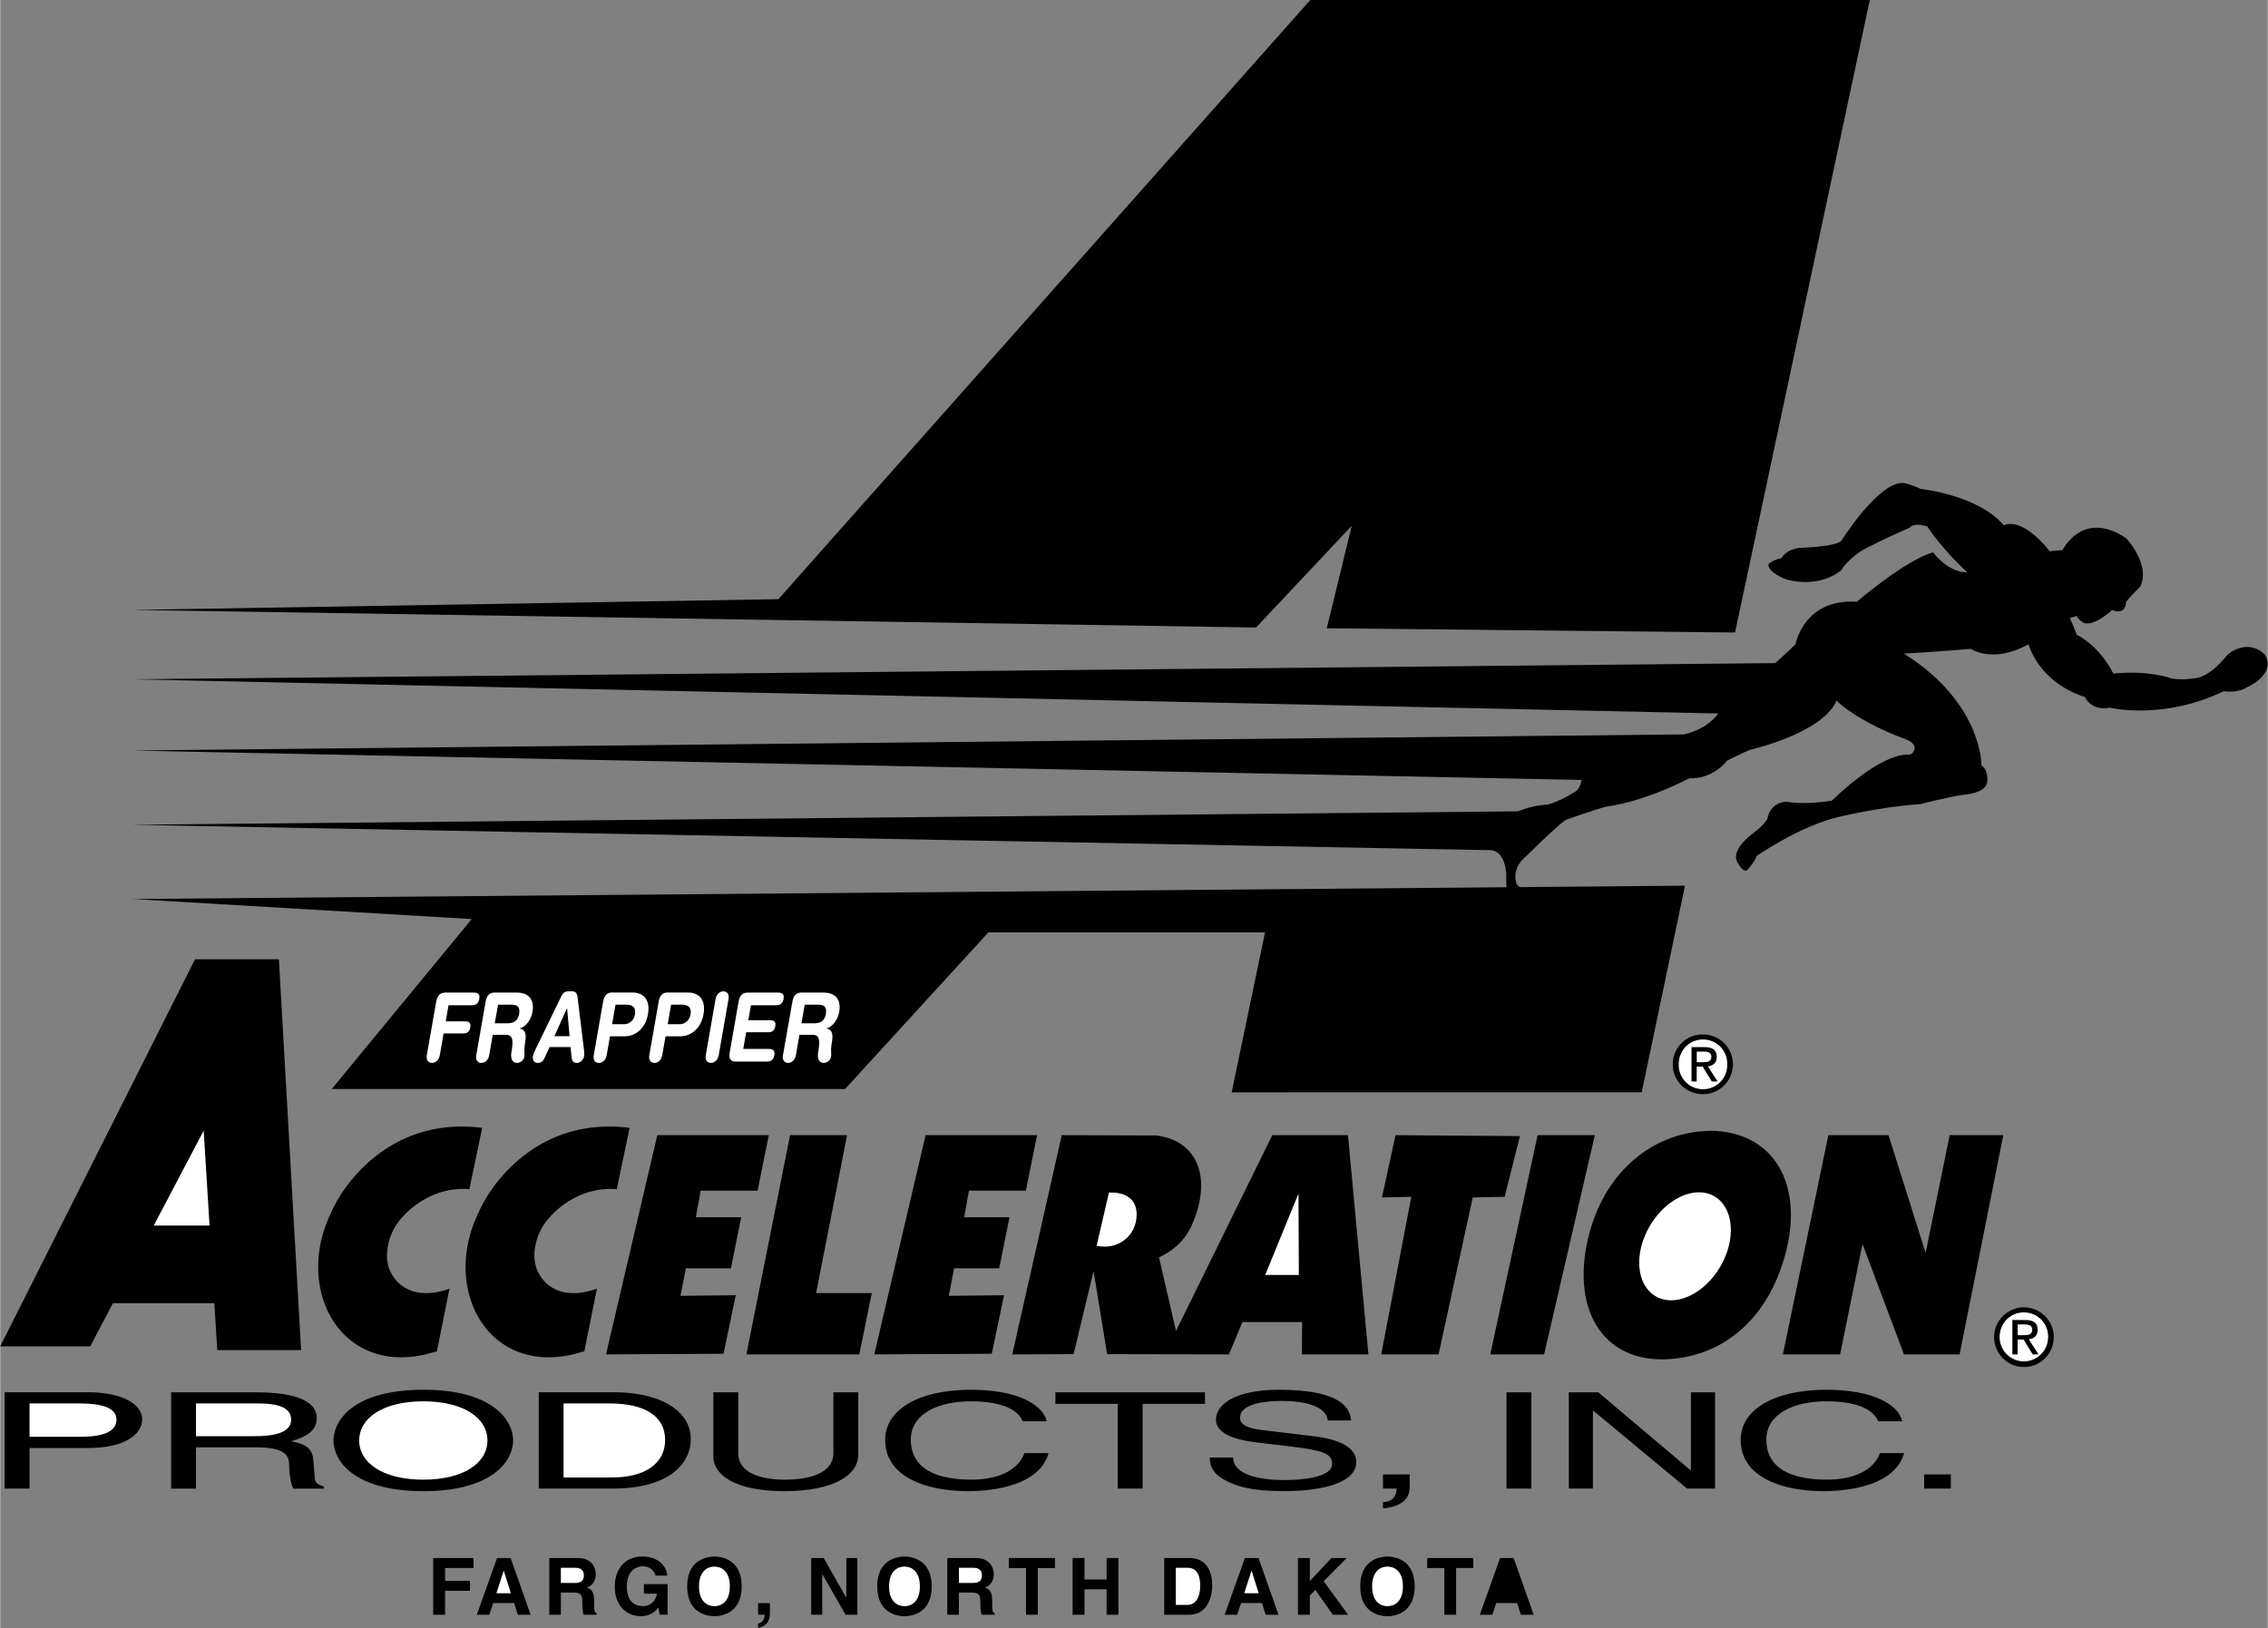 <svg xmlns="http://www.w3.org/2000/svg" width="2500" height="1795" viewBox="0 0 57.465 41.268"><rect x="0" y="0" width="57.465" height="41.268" fill="#808080" stroke="none"/><path d="M12.494 40.635h.53l.092.297h.326l-.506-1.438h-.346l-.512 1.438h.316l.1-.297zM13.914 40.932h.294v-.562h.31c.222 0 .234.076.234.271 0 .148.012.223.032.291h.332v-.039c-.064-.023-.064-.076-.064-.285 0-.27-.064-.312-.182-.365.142-.047.222-.184.222-.342 0-.123-.07-.406-.452-.406h-.726v1.437zM17.41 40.213c0 .674.5.756.69.756s.69-.082.69-.756-.5-.756-.69-.756-.69.082-.69.756zM22.226 40.213c0 .674.5.756.69.756.19 0 .69-.082.69-.756s-.5-.756-.69-.756c-.19 0-.69.082-.69.756zM24.001 40.932h.294v-.562h.31c.222 0 .234.076.234.271 0 .148.012.223.032.291h.332v-.039c-.064-.023-.064-.076-.064-.285 0-.27-.064-.312-.182-.365.142-.047.222-.184.222-.342 0-.123-.07-.406-.453-.406H24v1.437h.001zM29.498 40.932h.622c.473 0 .595-.445.595-.752 0-.273-.099-.686-.584-.686h-.633v1.438zM31.446 40.635h.53l.092.297h.326l-.506-1.438h-.346l-.512 1.438h.316l.1-.297zM34.466 40.213c0 .674.5.756.689.756.19 0 .69-.082.69-.756s-.5-.756-.69-.756c-.189 0-.689.082-.689.756zM37.913 40.635h.529l.093.297h.326l-.507-1.438h-.345l-.512 1.438h.316l.1-.297zM.743 36.705h1.469c1.014 0 1.384-.385 1.384-.725 0-.395-.52-.688-1.384-.688h-2.1v2.441h.631v-1.028zM4.961 36.688h1.528c.754 0 .832.234.832.436 0 .092.019.463.11.611h.774v-.053c-.195-.059-.228-.109-.234-.246l-.04-.441c-.025-.34-.292-.402-.559-.461.299-.09.65-.223.65-.584 0-.518-.767-.656-1.534-.656H4.331v2.441h.63v-1.047zM12.997 36.514c0-.527-.534-1.285-2.275-1.285-1.742 0-2.275.758-2.275 1.285s.533 1.285 2.275 1.285c1.741 0 2.275-.758 2.275-1.285zM13.647 37.734h1.865c1.534 0 1.989-.707 1.989-1.254 0-.705-.748-1.188-1.963-1.188h-1.891v2.442zM43.154 27.736a.757.757 0 1 0 0-1.514.756.756 0 0 0-.769.754c.001.438.353.76.769.76zM3.353 22.789l39.343-.338-1.097 5.238H31.208l.845-4.054h-7.011l-3.632 3.97H8.402l3.547-4.308-8.596-.508z"/><path d="M12.065 26.744c-.022.119.028.199.129.199.1 0 .178-.08.199-.199l.089-.514h.324c.18 0 .204.123.151.43-.012.07-.036.283.145.283a.195.195 0 0 0 .181-.156c.014-.084-.016-.158.019-.359.03-.178.027-.326-.137-.355l.001-.004c.165-.045.289-.232.322-.422.04-.227-.019-.486-.408-.486h-.547c-.115 0-.201.057-.233.234l-.235 1.349zM13.559 26.615a.7.7 0 0 0-.058.152c-.019.107.031.176.121.176.078 0 .129-.033.165-.111l.137-.291h.528l.033.291c.011.078.057.111.129.111.084 0 .168-.078.184-.176.008-.043 0-.113-.004-.152l-.163-1.34c-.014-.125-.076-.146-.15-.146h-.078c-.08 0-.137.031-.181.121l-.663 1.365zM15.042 26.744c-.021.119.029.199.129.199s.178-.08.199-.199l.083-.475h.364c.318 0 .541-.236.597-.555.068-.389-.125-.555-.401-.555h-.502c-.116 0-.202.057-.233.234l-.236 1.351zM16.45 26.744c-.021.119.029.199.13.199.099 0 .177-.08.198-.199l.083-.475h.364c.318 0 .541-.236.597-.555.068-.389-.125-.555-.401-.555h-.502c-.116 0-.202.057-.233.234l-.236 1.351zM19.837 26.744c-.021.119.029.199.129.199s.178-.08.199-.199l.089-.514h.325c.18 0 .204.123.151.43-.013.07-.036.283.144.283a.195.195 0 0 0 .181-.156c.015-.084-.016-.158.02-.359.031-.178.027-.326-.136-.355l.001-.004c.164-.045.289-.232.322-.422.039-.227-.019-.486-.409-.486h-.546c-.116 0-.202.057-.232.234l-.238 1.349z" fill="#fff"/><path d="M33.2 0L19.721 15.188l-16.368.273 28.471.446 2.426-2.578-.632 2.597 10.346.107L47.379 0H33.2z"/><path d="M38.458 20.566c.434-.169.747-.169.747-.169.313-.072.722-.337.722-.337.12-.072.146-.289.146-.289l-36.72-.746 39.319-.409c.626-.145.867-.53.867-.53l-40.186-.867 41.63-.41s.306-.272.515-.48c0 0 .209-1.163 1.551-1.074 0 0 1.252-1.074 1.938-1.252 0 0 .357.507.865.507 0 0-.598-.537-1.015-1.163 0 0-.328-.12-.446.03 0 0-.628.268-1.193.566 0 0-.389.238-.537.507 0 0-.507.477-1.402.238 0 0-.477-.178-.447-.387 0 0 .119-.12.328-.149 0 0 .119-.268.567-.268 0 0 .834-.031.954-.18 0 0 .954-1.521 1.581-1.461 0 0 .268.061.417.149 0 0 1.461.15 2.117.925 0 0 .418-.268 1.164.656l.326-.03s.508-1.044 1.61-.298c0 0 .627.656.358 1.223 0 0-.299.298-.358.387 0 0 .001.358-.356.209 0 0-.447.418-.717.328 0 0-.148-.09-.179-.179l-.179.06c.06.089.179.417.179.417.627.328.925.984.925.984.924-.089 1.461.12 1.461.12.269.059.596 0 .596 0 .419-.03.836-.596.836-.596.566-.448.953 0 .953 0 .3.506-.476.834-.476.834-.239.148-.567.089-.567.089-1.551.746-2.893.418-2.893.418-.477.09-.626-.268-.626-.268-1.193-.388-1.431-1.342-1.431-1.342-.896.507-1.462.119-1.462.119-1.044.089-1.699.119-1.699.119 1.997 1.253 1.967 2.833 1.967 2.833.18.12.149.388.149.388 0 .328-.597.358-.597.358-.417.059-1.103.239-1.103.239-.984.059-2.087.328-2.087.328-.985.238-2.059.984-2.059.984-.06.178-.239.357-.239.357-.119.09-.268-.238-.268-.238-.12-.328.447-.717.447-.717.209-.149.328-.328.328-.328.09-.477.507-.447.507-.447.477.089 1.133-.03 1.133-.03 1.342-1.283 1.939-1.163 1.939-1.163.119 0 .148-.12.148-.12.061-.178-.209-.268-.209-.268-1.282-.477-1.76-.983-1.76-.983-.356.834-2.206 1.251-2.206 1.251-.209.09-.566.269-.566.269-.418.507-.955.447-.955.447-1.223.626-2.086.716-2.086.716-.358.089-1.045.338-1.045.338-.25.167-1 .917-1 .917-.417.332-.248.721-.248.721s.081.029.164.279c.084.25-.317.16-.317.16s-.136-.223-.111-.705c0 0-.024-.602-.41-.602l-34.404-.644 35.105-.341z"/><path d="M11.048 25.395c.032-.178.117-.234.233-.234h.722c.096 0 .161.035.138.16-.022.127-.098.162-.194.162h-.586l-.071.408h.496c.086 0 .149.027.127.152-.022.123-.095.154-.181.154h-.496l-.095.547c-.021.119-.1.199-.199.199-.1 0-.151-.08-.13-.199l.236-1.349z" fill="#fff"/><path d="M12.616 25.467h.338c.144 0 .229.049.196.236-.034.197-.165.236-.289.236h-.328l.083-.472zM14.429 26.266h-.385l.317-.704h.005l.063.704zM15.593 25.467h.272c.162 0 .252.072.221.248-.026.15-.141.248-.274.248h-.306l.087-.496zM17.002 25.467h.271c.162 0 .252.072.221.248-.026.15-.142.248-.273.248h-.306l.087-.496z"/><path d="M18.128 25.328c.021-.119.1-.199.2-.199.099 0 .15.08.129.199l-.248 1.416c-.021.119-.099.199-.199.199-.099 0-.15-.08-.129-.199l.247-1.416zM18.711 25.395c.031-.178.117-.234.233-.234h.77c.096 0 .16.035.138.16-.021.127-.099.162-.193.162h-.634l-.067.379h.556c.086 0 .149.029.128.152-.022.125-.095.152-.182.152h-.555l-.075.424h.65c.096 0 .16.033.138.16-.022.127-.098.16-.194.16h-.786c-.116 0-.182-.055-.151-.232l.224-1.283z" fill="#fff"/><path d="M20.388 25.467h.338c.144 0 .23.049.197.236-.034.197-.165.236-.289.236h-.328l.082-.472z"/><path d="M42.538 26.977c0-.357.27-.627.616-.627a.61.61 0 0 1 .612.627.611.611 0 0 1-.612.633.612.612 0 0 1-.616-.633z" fill="#fff"/><path d="M42.994 27.037h.151l.23.377h.148l-.248-.383c.128-.016.226-.084.226-.24 0-.172-.103-.248-.308-.248h-.332v.871h.132v-.377h.001z"/><path d="M42.994 26.926v-.27h.18c.092 0 .19.02.19.127 0 .133-.101.143-.212.143h-.158z" fill="#fff"/><path d="M51.286 34.652a.755.755 0 1 0 0-1.512.756.756 0 1 0 0 1.512z"/><path d="M50.67 33.895c0-.357.271-.627.616-.627a.61.61 0 0 1 .612.627.613.613 0 1 1-1.228 0z" fill="#fff"/><path d="M51.126 33.955h.152l.229.377h.148l-.248-.383c.128-.016.226-.084.226-.24 0-.172-.102-.248-.308-.248h-.332v.871h.132v-.377h.001z"/><path d="M51.126 33.844v-.271h.18c.093 0 .19.021.19.129 0 .133-.1.143-.212.143h-.158v-.001z" fill="#fff"/><path d="M15.122 32.666l-.32 1.588-.139.039-.179.047c-2.061.451-3.178-1.49-2.485-3.318.078-.201.169-.395.272-.58.279-.494 1.407-2.137 3.679-1.852l-.325 1.555c-1.013-.09-1.658.666-1.658.666a1.466 1.466 0 0 0-.406.773c-.057.293-.01.557.117.744 0 0 .361.725 1.444.338zM11.385 32.666l-.319 1.588-.139.039-.178.047c-2.062.451-3.178-1.49-2.486-3.318.078-.201.169-.395.272-.58.28-.494 1.408-2.137 3.679-1.852l-.325 1.555c-1.012-.09-1.658.666-1.658.666a1.473 1.473 0 0 0-.406.773c-.056.293-.01.557.117.744 0 0 .361.725 1.443.338zM18.91 34.332l1.106-5.557h1.445l-.785 4.004h1.411l-.316 1.553H18.91zM22.151 34.332l1.3-5.557h2.826l-.285 1.407h-1.443l-.121.675h1.149l-.261 1.293h-1.143l-.134.698 1.4-.016-.311 1.484-2.977.016zM15.352 34.332l1.3-5.557h2.826l-.285 1.407H17.75l-.121.675h1.149l-.261 1.293h-1.142l-.136.698 1.401-.016-.31 1.484-2.978.016zM34.673 34.332l-.518-5.557h-1.918l-2.44 4.963-.432-1.867c.032-.016.556-.219.815-.781.539-1.166.209-2.176-.888-2.307l-2.39-.008-1.255 5.557 1.554-.006.507-2.105.344 2.105 3.086.006.342-.82h1.512l-.004.82h1.685z"/><path fill="#fff" d="M32.058 32.318l.843-2.062.009 2.062h-.852z"/><path d="M35.017 30.354l.343-1.579 3.153.024-.388 1.539-.808.016-.866 3.978h-1.453l.762-3.994-.743.016zM37.761 34.332l1.2-5.557h1.45l-1.285 5.557h-1.365zM42.656 34.408c1.144-.199 2.029-1.018 2.46-2.223.724-2.014-.094-3.52-1.79-3.52-.163.008-.326.016-.484.047-1.335.238-2.343 1.328-2.638 2.848-.37 1.878.617 3.174 2.452 2.848zM45.177 34.332l1.152-5.557h1.524l.941 2.983.61-2.983h1.358l-1.106 5.557h-1.411l-1.051-2.799-.567 2.799h-1.45z"/><path d="M43.446 30.328c-.489-.289-1.223.041-1.637.74-.413.697-.352 1.498.14 1.789.489.289 1.222-.041 1.635-.738.415-.697.352-1.5-.138-1.791zM27.785 31.578l.312-1.346s.702-.074.702.553c.001.569-.506.912-1.014.793z" fill="#fff"/><path d="M5.5 34.223h2.125l-.563-9.907H4.937L0 34.129h2.281l.575-1.094h2.57l.074 1.188z"/><path fill="#fff" d="M3.891 31.066l1.265-2.406.149 2.406H3.891z"/><path d="M21.744 35.293v1.586c0 .5-.598.92-1.878.92-1.255 0-1.794-.42-1.794-.877v-1.629h.63v1.537c0 .531.618.678 1.183.678.578 0 1.229-.141 1.229-.672v-1.543h.63zM25.911 36.027c-.176-.428-.859-.506-1.307-.506-.845 0-1.528.326-1.528.969 0 .574.39 1.018 1.548 1.018.409 0 1.117-.104 1.332-.672h.611c-.26.924-1.69.963-2.041.963-1.06 0-2.1-.359-2.1-1.299 0-.752.82-1.271 2.178-1.271 1.202 0 1.826.391 1.917.799h-.61v-.001zM26.741 35.293h3.79v.293h-1.58v2.148h-.63v-2.148h-1.58v-.293zM33.642 36.008c-.033-.379-.631-.496-1.156-.496-.397 0-1.066.057-1.066.428 0 .207.279.275.552.309l1.333.16c.604.076 1.06.266 1.06.654 0 .578-1.027.736-1.826.736-.865 0-1.203-.135-1.41-.234-.396-.186-.476-.391-.476-.619h.593c0 .443.688.572 1.286.572.455 0 1.222-.062 1.222-.412 0-.254-.227-.336-.994-.432l-.956-.115c-.305-.037-.994-.15-.994-.574 0-.381.475-.756 1.606-.756 1.631 0 1.794.51 1.819.779h-.593zM35.043 37.375h.676v.332c0 .463-.547.518-.676.527v-.156c.273-.014.344-.184.344-.344h-.344v-.359zM38.172 37.734h.631v-2.441h-.631v2.441zM42.846 35.293h.611v2.441h-.708l-2.373-1.972h-.013v1.972h-.611v-2.441h.747l2.334 1.973h.013v-1.973zM47.591 36.027c-.176-.428-.857-.506-1.306-.506-.845 0-1.528.326-1.528.969 0 .574.39 1.018 1.547 1.018.409 0 1.118-.104 1.333-.672h.611c-.26.924-1.69.963-2.041.963-1.061 0-2.1-.359-2.1-1.299 0-.752.818-1.271 2.178-1.271 1.202 0 1.826.391 1.917.799h-.611v-.001zM48.756 37.734h.677v-.359h-.677v.359zM11.273 40.932h-.301v-1.438h1.023v.254h-.722v.324h.632v.254h-.632v.606z"/><path fill="#fff" d="M12.758 39.818h.004l.178.569h-.366l.184-.569zM14.208 40.127v-.385h.374c.176 0 .209.113.209.189 0 .141-.075.195-.231.195h-.352v.001z"/><path d="M16.312 40.156h.6v.775h-.201l-.029-.182c-.076.088-.186.219-.448.219-.346 0-.66-.248-.66-.752 0-.393.217-.762.702-.76.44 0 .614.285.63.484h-.3c0-.057-.103-.236-.315-.236-.213 0-.411.148-.411.516 0 .393.214.494.418.494.066 0 .285-.025.348-.316h-.334v-.242z"/><path d="M17.709 40.213c0-.402.229-.502.391-.502s.39.1.39.502-.229.502-.39.502c-.162 0-.391-.1-.391-.502z" fill="#fff"/><path d="M19.506 40.891c0 .246-.128.336-.298.377h-.002v-.108c.076-.025.158-.061.168-.229h-.168v-.293h.3v.253zM21.442 39.494h.28v1.438h-.3l-.586-1.026h-.004v1.026h-.28v-1.438h.316l.57 1h.004v-1z"/><path d="M22.526 40.213c0-.402.228-.502.39-.502s.39.1.39.502-.228.502-.39.502-.39-.1-.39-.502zM24.295 40.127v-.385h.375c.175 0 .209.113.209.189 0 .141-.076.195-.232.195h-.352v.001z" fill="#fff"/><path d="M26.295 40.932h-.299v-1.184h-.434v-.254h1.168v.254h-.435v1.184zM27.478 40.287v.645h-.301v-1.438h.301v.545h.56v-.545h.299v1.438h-.299v-.645h-.56z"/><path d="M29.791 39.742h.289c.127 0 .33.035.33.459 0 .236-.082.482-.327.482h-.292v-.941zM31.71 39.818h.004l.178.569h-.366l.184-.569z" fill="#fff"/><path d="M33.188 40.932h-.3v-1.438h.3v.584l.548-.584h.388l-.586.588.62.85h-.386l-.444-.631-.14.144v.487z"/><path d="M34.767 40.213c0-.402.228-.502.389-.502.163 0 .391.1.391.502s-.228.502-.391.502c-.162 0-.389-.1-.389-.502z" fill="#fff"/><path d="M36.896 40.932h-.299v-1.184h-.434v-.254h1.168v.254h-.435v1.184zM38.177 39.818h.004l.178.569h-.366l.184-.569z"/><path d="M.743 35.576h1.28c.521 0 .923.098.923.408 0 .33-.383.438-.948.438H.743v-.846zM4.961 35.576h1.573c.312 0 .839.029.839.408 0 .359-.488.422-.949.422H4.961v-.83zM12.347 36.514c0 .574-.61.994-1.625.994s-1.625-.42-1.625-.994.611-.992 1.625-.992 1.625.417 1.625.992zM14.277 35.576h1.177c.858 0 1.396.309 1.396.924s-.533.953-1.352.953h-1.222v-1.877h.001z" fill="#fff"/></svg>